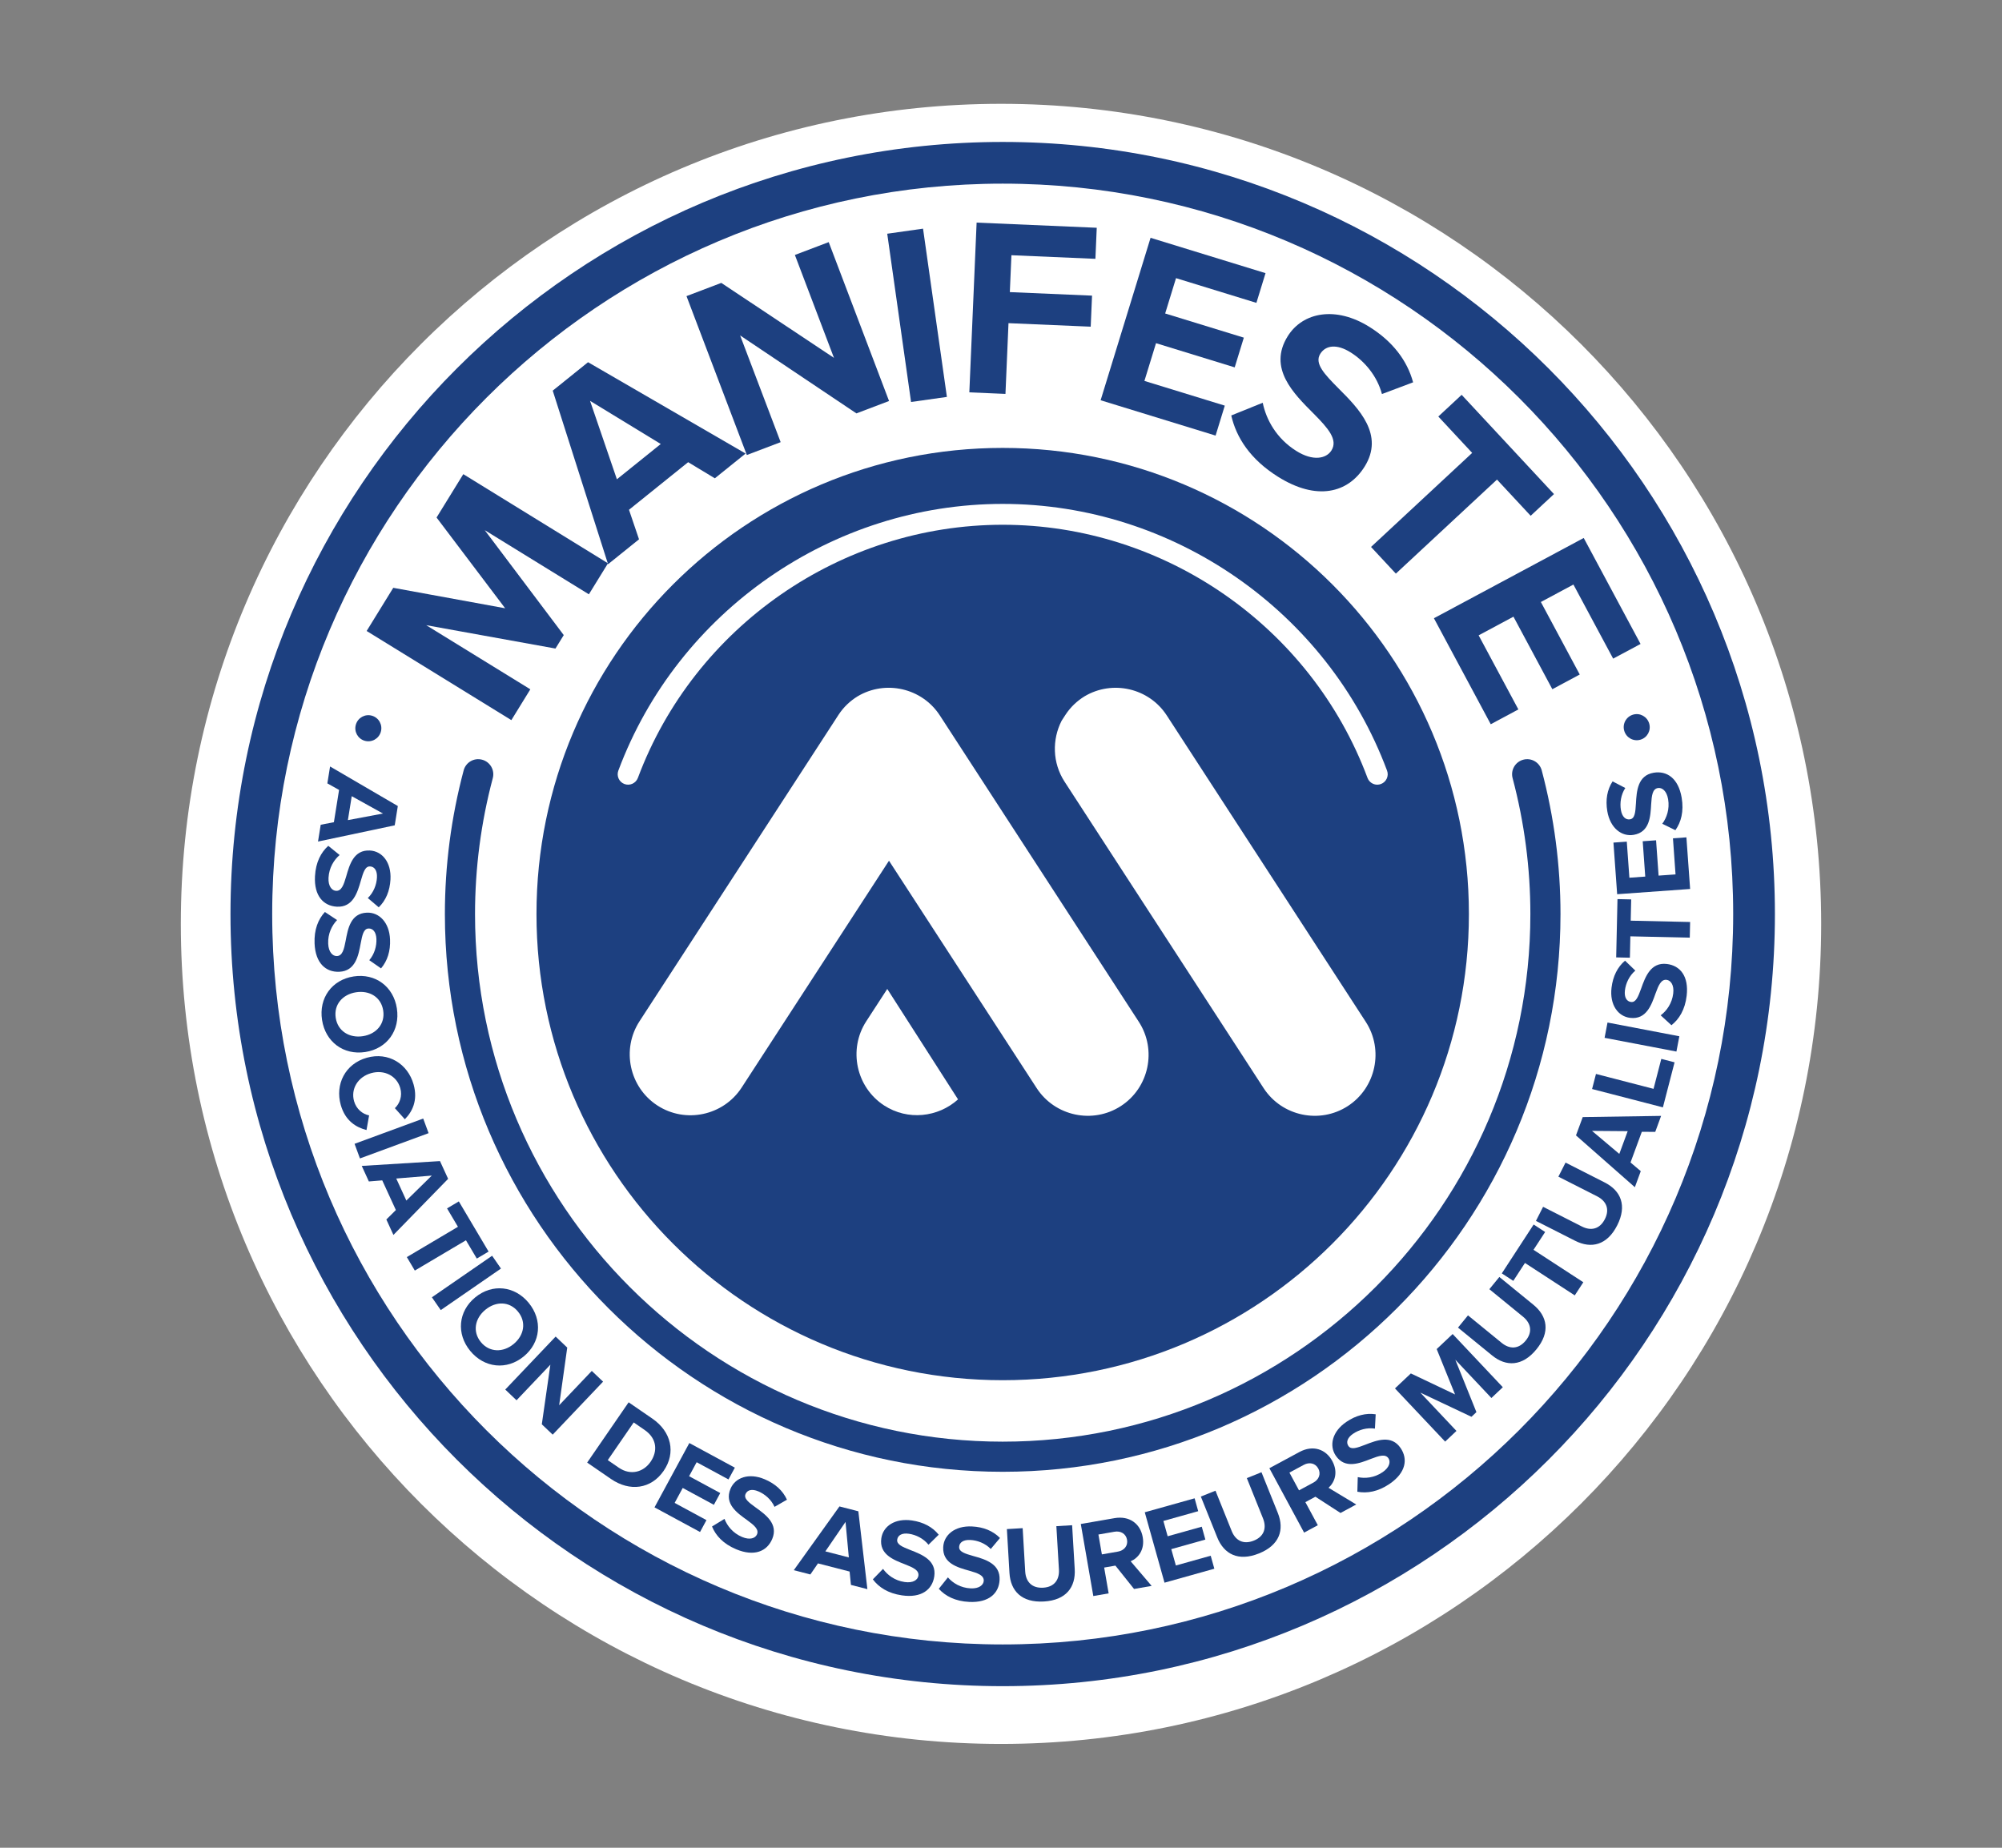 <?xml version="1.0" encoding="utf-8"?>
<!-- Generator: Adobe Illustrator 24.2.1, SVG Export Plug-In . SVG Version: 6.00 Build 0)  -->
<svg version="1.1" xmlns="http://www.w3.org/2000/svg" xmlns:xlink="http://www.w3.org/1999/xlink" x="0px" y="0px"
	 viewBox="0 0 3685.04 3401.57" style="enable-background:new 0 0 3685.04 3401.57;" xml:space="preserve">
<rect x="0" y="0" width="3685.04" height="3401.57" fill="#808080" stroke="none"/>
<style type="text/css">
	.st0{clip-path:url(#SVGID_2_);fill:#FFFFFF;}
	.st1{clip-path:url(#SVGID_2_);fill:#1D4080;}
	.st2{fill:#1D4080;}
	.st3{clip-path:url(#SVGID_4_);fill:#1D4080;}
	.st4{clip-path:url(#SVGID_6_);fill:#1D4080;}
	.st5{clip-path:url(#SVGID_8_);fill:#1D4080;}
	.st6{clip-path:url(#SVGID_10_);fill:#1D4080;}
	.st7{clip-path:url(#SVGID_12_);fill:#1D4080;}
	.st8{clip-path:url(#SVGID_14_);fill:#1D4080;}
	.st9{clip-path:url(#SVGID_16_);fill:#1D4080;}
	.st10{clip-path:url(#SVGID_18_);fill:#1D4080;}
	.st11{clip-path:url(#SVGID_20_);fill:#1D4080;}
	.st12{clip-path:url(#SVGID_22_);fill:#1D4080;}
	.st13{clip-path:url(#SVGID_24_);fill:#1D4080;}
</style>
<g id="Calque_1">
</g>
<g id="logos">
	<g>
		<g>
			<defs>
				<rect id="SVGID_1_" x="332.86" y="191.13" width="3019.32" height="3019.32"/>
			</defs>
			<clipPath id="SVGID_2_">
				<use xlink:href="#SVGID_1_"  style="overflow:visible;"/>
			</clipPath>
			<path class="st0" d="M1842.53,3210.45c833.75,0,1509.68-675.89,1509.68-1509.68c0-833.75-675.93-1509.64-1509.68-1509.64
				S332.85,867.02,332.85,1700.77C332.85,2534.55,1008.78,3210.45,1842.53,3210.45"/>
			<path class="st1" d="M2703.77,1682.71c0,473.94-384.2,858.14-858.14,858.14s-858.14-384.2-858.14-858.14
				s384.2-858.14,858.14-858.14S2703.77,1208.77,2703.77,1682.71"/>
			<path class="st0" d="M1740.49,1333.3c0,0,0,0,0-0.03l-10.58-16.27c-32.78-50.46-99.98-65.69-151.29-35.14
				c-13.74,8.42-25.91,19.81-35.24,34.16l-6.97,10.75l-359.3,553.31c-33.59,51.71-18.76,121.47,32.95,155.06
				c51.71,33.59,121.47,18.73,155.06-32.98l271.21-417.62l271.85,418.63c33.59,51.71,103.35,66.53,155.06,32.95
				c51.71-33.59,66.53-103.35,32.95-155.06L1740.49,1333.3z"/>
			<path class="st0" d="M2513.9,1881.05l-355.73-547.78l-10.58-16.27c-32.74-50.46-99.98-65.66-151.25-35.14
				c-13.74,8.42-25.91,19.81-35.24,34.16l-6.97,10.75c-17.72,34.6-17.15,77.55,5.46,112.35l94.46,145.43l271.85,418.63
				c33.59,51.71,103.35,66.53,155.06,32.95C2532.63,2002.52,2547.48,1932.76,2513.9,1881.05"/>
			<path class="st0" d="M1594.53,1880.06c-33.59,51.71-18.73,121.47,32.95,155.06c43.39,28.16,99.21,21.9,135.96-11.25
				l-130.27-203.3L1594.53,1880.06z"/>
			<path class="st1" d="M1845.63,338.08c-741.41,0-1344.61,603.2-1344.61,1344.61s603.2,1344.61,1344.61,1344.61
				s1344.61-603.2,1344.61-1344.61S2587.04,338.08,1845.63,338.08 M1845.63,3104.11c-783.76,0-1421.38-637.66-1421.38-1421.42
				S1061.87,261.31,1845.63,261.31s1421.42,637.63,1421.42,1421.38S2629.39,3104.11,1845.63,3104.11"/>
			<path class="st1" d="M1845.63,2709.46c-566.14,0-1026.74-460.6-1026.74-1026.74c0-89.24,11.62-178.24,34.56-264.51
				c3.94-14.79,19.07-23.65,33.92-19.67c14.82,3.94,23.61,19.13,19.71,33.92c-21.73,81.62-32.71,165.84-32.71,250.26
				c0,535.55,435.71,971.26,971.26,971.26s971.29-435.71,971.29-971.26c0-84.42-11.02-168.64-32.71-250.26
				c-3.94-14.79,4.88-29.98,19.67-33.92c14.86-3.97,29.98,4.88,33.96,19.67c22.91,86.27,34.53,175.27,34.53,264.51
				C2872.37,2248.86,2411.77,2709.46,1845.63,2709.46"/>
			<path class="st0" d="M2535.13,1444.54c-7.78,0-15.09-4.78-17.99-12.5c-104.09-278.73-373.96-465.99-671.51-465.99
				s-567.42,187.27-671.48,465.99c-3.74,9.94-14.82,14.99-24.73,11.29c-9.94-3.71-14.96-14.79-11.25-24.73
				c109.65-293.65,393.97-490.95,707.46-490.95s597.81,197.3,707.49,490.95c3.71,9.94-1.35,21.02-11.29,24.73
				C2539.64,1444.14,2537.35,1444.54,2535.13,1444.54"/>
			<path class="st1" d="M684.65,1317.55c12.8,3.74,20.04,17.01,16.3,29.78c-3.74,12.8-17.01,20.08-29.78,16.34
				c-12.6-3.71-19.88-16.94-16.14-29.75C658.78,1321.12,672.06,1313.88,684.65,1317.55"/>
		</g>
		<path class="st2" d="M647.43,1465.72l-7.07,44.06l64.54-12.13L647.43,1465.72z M614.59,1513.62l9.53-59.42l-21.56-12.06
			l4.99-31.09l124.71,72.8l-5.69,35.51l-141.22,29.88l4.95-30.92L614.59,1513.62z"/>
		<g>
			<defs>
				<rect id="SVGID_3_" x="332.86" y="191.13" width="3019.32" height="3019.32"/>
			</defs>
			<clipPath id="SVGID_4_">
				<use xlink:href="#SVGID_3_"  style="overflow:visible;"/>
			</clipPath>
			<path class="st3" d="M625.16,1574.03c-10.38,8.93-19.44,23.21-20.45,41.74c-0.88,15.73,6.2,23.78,13.85,24.19
				c10.07,0.57,14.11-10.95,18.6-26.28c6.23-21.69,13.81-49.55,43.83-47.94c22.37,1.21,39.48,21.53,37.76,53.19
				c-1.18,21.36-8.59,38.74-21.59,51.37l-20.11-17.05c10.68-10.34,16.1-24.59,16.81-37.7c0.71-12.9-4.55-20.08-12.63-20.52
				c-9.06-0.47-12.5,10.65-16.94,25.97c-6.27,21.9-14.45,49.76-44.26,48.14c-24.59-1.35-42.18-19.88-40.22-56.16
				c1.41-25.8,11.08-43.86,24.46-55.89L625.16,1574.03z"/>
			<path class="st3" d="M620.47,1693.75c-9.5,9.9-17.15,24.96-16.37,43.52c0.64,15.73,8.42,23.11,16.1,22.77
				c10.07-0.44,13.04-12.26,16-27.96c4.14-22.2,9.03-50.7,39.08-51.95c22.4-0.91,41.37,17.69,42.68,49.35
				c0.88,21.39-4.85,39.41-16.57,53.23l-21.66-15.06c9.63-11.29,13.68-26.01,13.14-39.14c-0.54-12.9-6.5-19.54-14.55-19.2
				c-9.1,0.4-11.42,11.82-14.42,27.49c-4.11,22.4-9.6,50.93-39.45,52.18c-24.63,1.01-43.89-15.77-45.41-52.08
				c-1.08-25.84,6.8-44.74,19-57.98L620.47,1693.75z"/>
			<path class="st3" d="M705.35,1860.24c-3.77-24.52-25-37.39-49.92-33.55c-24.76,3.84-41.27,22.54-37.46,47.09
				c3.77,24.52,25.2,37.56,49.96,33.75C692.85,1903.67,709.15,1884.8,705.35,1860.24 M730.51,1856.37
				c6.23,40.32-17.99,74.11-58.08,80.31c-40.12,6.2-73.4-18.7-79.64-59.02c-6.2-40.12,17.99-73.91,58.11-80.11
				C691.03,1791.35,724.31,1816.25,730.51,1856.37"/>
			<path class="st3" d="M675.13,1947.23c39.82-11.22,75.53,11.25,86.17,49.15c8.32,29.54-2.59,50.43-16.14,64.07l-18.33-20.41
				c8.96-8.39,14.05-22.4,9.97-36.79c-6.33-22.54-29.21-34.56-53.7-27.66c-24.49,6.91-37.73,29.07-31.4,51.61
				c4.04,14.38,15.5,23.75,27.69,26.17l-4.78,26.95c-18.76-4.78-39.08-16.67-47.4-46.22
				C616.58,1996.21,635.31,1958.45,675.13,1947.23"/>
		</g>
		<polygon class="st2" points="778.99,2059.18 788.9,2086.06 662.54,2132.59 652.63,2105.67 		"/>
		<path class="st2" d="M729.36,2169.57l18.6,40.56l46.86-45.95L729.36,2169.57z M728.69,2227.61l-25.1-54.64l-24.63,1.99l-13.1-28.6
			l144.01-8.86l14.99,32.64l-100.69,103.28L711.14,2245L728.69,2227.61z"/>
		<polygon class="st2" points="842.95,2258.42 822.87,2224.56 844.56,2211.7 899.34,2304.07 877.64,2316.93 857.67,2283.25 
			763.55,2339.03 748.86,2314.21 		"/>
		<polygon class="st2" points="905.84,2311.74 922.11,2335.32 811.28,2411.79 794.97,2388.21 		"/>
		<g>
			<defs>
				<rect id="SVGID_5_" x="332.86" y="191.13" width="3019.32" height="3019.32"/>
			</defs>
			<clipPath id="SVGID_6_">
				<use xlink:href="#SVGID_5_"  style="overflow:visible;"/>
			</clipPath>
			<path class="st4" d="M953.48,2414.6c-15.73-19.2-40.53-19.47-60.03-3.47c-19.37,15.9-24.05,40.39-8.32,59.59
				c15.77,19.17,40.83,19.5,60.2,3.6C964.83,2458.32,969.24,2433.8,953.48,2414.6 M973.15,2398.46c25.87,31.5,22.23,72.9-9.13,98.64
				c-31.36,25.77-72.66,21.29-98.53-10.24c-25.77-31.36-22.13-72.76,9.26-98.5C906.08,2362.62,947.38,2367.1,973.15,2398.46"/>
		</g>
		<polygon class="st2" points="1013.06,2512.29 950.77,2577.81 930.02,2558.07 1022.76,2460.51 1044.09,2480.82 1029.23,2586.97 
			1089.29,2523.77 1110.08,2543.52 1017.34,2641.07 997.3,2622.04 		"/>
		<g>
			<defs>
				<rect id="SVGID_7_" x="332.86" y="191.13" width="3019.32" height="3019.32"/>
			</defs>
			<clipPath id="SVGID_8_">
				<use xlink:href="#SVGID_7_"  style="overflow:visible;"/>
			</clipPath>
			<path class="st5" d="M1138.86,2701.82c21.96,15.13,45.65,8.12,58.58-10.68c13.51-19.64,11.93-43.02-10.88-58.68l-20.11-13.85
				l-47.73,69.36L1138.86,2701.82z M1157.12,2581.55l43.76,30.08c34.76,23.95,43.69,62.66,20.68,96.11
				c-23.01,33.42-62.25,38.81-97.02,14.89l-43.76-30.12L1157.12,2581.55z"/>
		</g>
		<polygon class="st2" points="1268.84,2656.53 1352.62,2701.87 1340.9,2723.53 1282.32,2691.83 1268.4,2717.57 1325.74,2748.6 
			1314.02,2770.26 1256.68,2739.23 1241.79,2766.75 1300.37,2798.45 1288.55,2820.28 1204.74,2774.94 		"/>
		<g>
			<defs>
				<rect id="SVGID_9_" x="332.86" y="191.13" width="3019.32" height="3019.32"/>
			</defs>
			<clipPath id="SVGID_10_">
				<use xlink:href="#SVGID_9_"  style="overflow:visible;"/>
			</clipPath>
			<path class="st6" d="M1333.56,2796.13c4.92,12.8,15.29,26.14,32.41,33.35c14.52,6.1,24.49,2.19,27.45-4.85
				c3.91-9.33-5.56-17.01-18.46-26.41c-18.33-13.17-42.04-29.75-30.35-57.47c8.66-20.65,33.59-29.88,62.83-17.58
				c19.71,8.29,33.59,21.12,41.1,37.66l-22.87,13.17c-6.1-13.54-17.72-23.45-29.81-28.53c-11.89-5.02-20.41-2.49-23.58,4.99
				c-3.5,8.35,5.83,15.36,18.73,24.73c18.53,13.27,42.01,30.39,30.42,57.91c-9.57,22.7-32.95,33.01-66.46,18.93
				c-23.82-10.04-37.56-25.23-44.37-41.87L1333.56,2796.13z"/>
		</g>
		<path class="st2" d="M1519.22,2855.96l43.22,11.15l-6.1-65.35L1519.22,2855.96z M1563.86,2893.11l-58.24-15.02l-14.01,20.38
			l-30.49-7.88l84.05-117.37l34.76,8.96l16.64,143.34l-30.28-7.82L1563.86,2893.11z"/>
		<g>
			<defs>
				<rect id="SVGID_11_" x="332.86" y="191.13" width="3019.32" height="3019.32"/>
			</defs>
			<clipPath id="SVGID_12_">
				<use xlink:href="#SVGID_11_"  style="overflow:visible;"/>
			</clipPath>
			<path class="st7" d="M1625.39,2888.19c7.95,11.15,21.32,21.49,39.72,24.19c15.56,2.29,24.25-3.98,25.37-11.59
				c1.48-9.97-9.6-15.09-24.49-20.92c-21.02-8.19-48.1-18.29-43.76-48.07c3.27-22.17,25.06-37.32,56.43-32.74
				c21.19,3.1,37.83,12.09,49.22,26.21l-18.8,18.46c-9.33-11.59-23.04-18.29-36.04-20.18c-12.77-1.89-20.38,2.73-21.56,10.71
				c-1.31,8.99,9.47,13.44,24.32,19.27c21.22,8.22,48.24,18.93,43.89,48.48c-3.57,24.39-23.65,40.22-59.59,34.93
				c-25.6-3.74-42.71-15.02-53.46-29.48L1625.39,2888.19z"/>
			<path class="st7" d="M1744.79,2903.86c8.99,10.34,23.31,19.3,41.84,20.21c15.73,0.77,23.75-6.33,24.12-13.98
				c0.47-10.07-11.05-14.08-26.38-18.46c-21.73-6.1-49.65-13.51-48.21-43.52c1.11-22.4,21.32-39.58,52.96-38.03
				c21.36,1.01,38.81,8.32,51.51,21.26l-16.94,20.21c-10.38-10.61-24.69-15.97-37.76-16.57c-12.9-0.64-20.04,4.65-20.45,12.73
				c-0.44,9.06,10.71,12.43,26.07,16.81c21.93,6.1,49.82,14.15,48.37,43.96c-1.18,24.59-19.64,42.28-55.92,40.53
				c-25.8-1.25-43.89-10.81-55.99-24.12L1744.79,2903.86z"/>
			<path class="st7" d="M1853.35,2814.94l29.04-1.72l4.68,79.8c1.11,18.76,12.16,31.03,33.11,29.81
				c20.58-1.21,30.08-14.72,28.97-33.48l-4.72-79.8l29-1.72l4.78,80.61c1.95,33.45-15.83,57.37-56.53,59.79
				c-41.13,2.43-61.61-19.44-63.57-52.48L1853.35,2814.94z"/>
			<path class="st7" d="M2051.45,2819.79l-29.61,5.15l6.37,36.58l29.61-5.15c11.35-1.99,18.63-10.65,16.71-21.76
				C2072.57,2823.49,2062.8,2817.8,2051.45,2819.79 M2053.1,2882.18l-20.68,3.57l8.25,47.53l-28.23,4.92l-23.04-132.63l62.02-10.78
				c27.66-4.78,47.7,10.34,51.98,35c4.08,23.45-8.46,38.54-22.2,44.43l38.61,45.31l-32.41,5.63L2053.1,2882.18z"/>
		</g>
		<polygon class="st2" points="2107.16,2784 2198.89,2758.27 2205.52,2781.98 2141.42,2799.97 2149.3,2828.13 2212.06,2810.55 
			2218.69,2834.23 2155.94,2851.85 2164.39,2881.96 2228.53,2863.97 2235.2,2887.89 2143.51,2913.6 		"/>
		<g>
			<defs>
				<rect id="SVGID_13_" x="332.86" y="191.13" width="3019.32" height="3019.32"/>
			</defs>
			<clipPath id="SVGID_14_">
				<use xlink:href="#SVGID_13_"  style="overflow:visible;"/>
			</clipPath>
			<path class="st8" d="M2210.36,2755.06l26.95-10.81l29.78,74.14c7.01,17.45,21.36,25.57,40.86,17.75
				c19.07-7.68,23.82-23.48,16.84-40.9l-29.78-74.18l26.95-10.81l30.08,74.92c12.46,31.06,3.17,59.39-34.66,74.58
				c-38.17,15.33-64.54,1.11-76.87-29.61L2210.36,2755.06z"/>
			<path class="st8" d="M2399.9,2696.67l-26.48,14.28l17.65,32.68l26.48-14.28c10.14-5.46,14.32-15.97,8.96-25.94
				C2421.12,2693.47,2410.04,2691.22,2399.9,2696.67 M2421.25,2755.35l-18.49,9.97l22.91,42.48l-25.23,13.61l-63.94-118.54
				l55.45-29.91c24.69-13.31,48.54-5.29,60.4,16.74c11.32,20.95,4.21,39.25-6.94,49.18l51,30.76l-28.97,15.63L2421.25,2755.35z"/>
			<path class="st8" d="M2499.21,2719.26c13.41,2.86,30.25,1.41,45.61-9.03c13.04-8.86,15.16-19.34,10.85-25.67
				c-5.66-8.35-17.28-4.62-32.17,1.11c-21.05,8.19-47.8,19.07-64.71-5.79c-12.6-18.56-6.77-44.47,19.44-62.29
				c17.69-12.03,36.01-16.68,53.97-13.98l-1.38,26.34c-14.72-2.22-29.34,2.09-40.19,9.47c-10.71,7.28-13.21,15.8-8.66,22.47
				c5.12,7.51,16.03,3.5,30.96-2.22c21.19-8.29,48.31-18.66,65.12,6.03c13.85,20.38,9.74,45.61-20.31,66.03
				c-21.36,14.52-41.6,17.79-59.29,14.42L2499.21,2719.26z"/>
		</g>
		<polygon class="st2" points="2678.74,2503.1 2717.61,2599.61 2708.48,2608.2 2614.39,2563.74 2680.86,2634.24 2660.04,2653.88 
			2567.67,2555.96 2596.91,2528.4 2678.3,2567.04 2644.48,2483.53 2673.85,2455.84 2766.19,2553.77 2745.2,2573.61 		"/>
		<g>
			<defs>
				<rect id="SVGID_15_" x="332.86" y="191.13" width="3019.32" height="3019.32"/>
			</defs>
			<clipPath id="SVGID_16_">
				<use xlink:href="#SVGID_15_"  style="overflow:visible;"/>
			</clipPath>
			<path class="st9" d="M2683.72,2444.03l18.39-22.54l61.95,50.6c14.52,11.86,31.06,12.06,44.33-4.21
				c13.04-15.97,9.53-32.1-5.02-43.96l-61.95-50.6l18.39-22.5l62.59,51.07c25.97,21.22,31.5,50.5,5.69,82.09
				c-26.04,31.9-56.02,32.2-81.66,11.25L2683.72,2444.03z"/>
		</g>
		<polygon class="st2" points="2806.97,2325.01 2785.48,2357.99 2764.35,2344.21 2822.94,2254.24 2844.09,2268.01 2822.7,2300.82 
			2914.4,2360.52 2898.63,2384.71 		"/>
		<g>
			<defs>
				<rect id="SVGID_17_" x="332.86" y="191.13" width="3019.32" height="3019.32"/>
			</defs>
			<clipPath id="SVGID_18_">
				<use xlink:href="#SVGID_17_"  style="overflow:visible;"/>
			</clipPath>
			<path class="st10" d="M2827.18,2247.58l13.17-25.94l71.28,36.21c16.74,8.49,32.95,5.15,42.45-13.58
				c9.33-18.36,2.46-33.38-14.28-41.91l-71.31-36.18l13.17-25.94l72.02,36.58c29.88,15.16,41.54,42.58,23.08,78.96
				c-18.63,36.72-47.84,43.42-77.38,28.43L2827.18,2247.58z"/>
		</g>
		<path class="st2" d="M2980.62,2124.24l15.43-41.84l-65.66-0.51L2980.62,2124.24z M3022.05,2083.58l-20.78,56.46l18.86,15.97
			l-10.88,29.54l-108.37-95.37l12.43-33.72l144.25-2.19l-10.78,29.38L3022.05,2083.58z"/>
		<polygon class="st2" points="2930.51,2004.81 2937.69,1977.06 3043.64,2004.48 3057.92,1949.33 3082.34,1955.67 3060.88,2038.57 
					"/>
		<polygon class="st2" points="2953.53,1910.57 2958.92,1882.4 3091.14,1907.7 3085.75,1935.83 		"/>
		<g>
			<defs>
				<rect id="SVGID_19_" x="332.86" y="191.13" width="3019.32" height="3019.32"/>
			</defs>
			<clipPath id="SVGID_20_">
				<use xlink:href="#SVGID_19_"  style="overflow:visible;"/>
			</clipPath>
			<path class="st11" d="M3056.8,1869.14c10.95-8.25,20.89-21.9,23.08-40.32c1.89-15.63-4.65-24.12-12.26-25.03
				c-10.01-1.21-14.79,10.01-20.25,25c-7.58,21.26-16.94,48.61-46.79,45.04c-22.23-2.63-38-24.02-34.26-55.48
				c2.53-21.22,11.05-38.1,24.83-49.86l18.97,18.29c-11.29,9.63-17.62,23.51-19.17,36.52c-1.52,12.83,3.27,20.31,11.29,21.29
				c9.03,1.04,13.14-9.84,18.6-24.83c7.65-21.46,17.58-48.71,47.23-45.17c24.46,2.9,40.79,22.5,36.52,58.58
				c-3.03,25.64-13.85,43.05-27.99,54.17L3056.8,1869.14z"/>
		</g>
		<polygon class="st2" points="3000.98,1723.72 3000.1,1763.07 2974.87,1762.49 2977.27,1655.17 3002.5,1655.74 3001.62,1694.89 
			3110.97,1697.31 3110.33,1726.15 		"/>
		<polygon class="st2" points="2976.67,1646.17 2969.83,1551.14 2994.39,1549.39 2999.18,1615.82 3028.38,1613.73 3023.7,1548.68 
			3048.29,1546.93 3052.94,1611.94 3084.13,1609.72 3079.38,1543.29 3104.14,1541.5 3110.98,1636.53 		"/>
		<g>
			<defs>
				<rect id="SVGID_21_" x="332.86" y="191.13" width="3019.32" height="3019.32"/>
			</defs>
			<clipPath id="SVGID_22_">
				<use xlink:href="#SVGID_21_"  style="overflow:visible;"/>
			</clipPath>
			<path class="st12" d="M3059.71,1516.48c8.15-11.02,13.85-26.92,10.75-45.24c-2.63-15.5-11.29-21.83-18.83-20.52
				c-9.97,1.68-11.39,13.78-12.36,29.71c-1.31,22.54-2.53,51.41-32.17,56.46c-22.1,3.74-43.25-12.33-48.58-43.56
				c-3.57-21.09-0.17-39.68,9.74-54.88l23.38,12.19c-8.12,12.43-10.27,27.52-8.08,40.46c2.16,12.73,8.89,18.56,16.84,17.21
				c8.96-1.52,9.84-13.14,10.81-29.07c1.28-22.74,3.1-51.71,32.58-56.69c24.25-4.11,45.51,10.07,51.61,45.88
				c4.31,25.5-1.15,45.24-11.55,59.9L3059.71,1516.48z"/>
			<path class="st12" d="M3019.57,1361.71c-12.8,3.77-26.07-3.47-29.85-16.27c-3.77-12.77,3.47-26.07,16.27-29.85
				c12.6-3.71,25.87,3.54,29.64,16.34C3039.41,1344.7,3032.16,1358,3019.57,1361.71"/>
		</g>
		<polygon class="st2" points="892.26,976 1037.69,1169.16 1022.43,1193.92 784.5,1150.91 976.18,1268.98 941.24,1325.71 
			674.88,1161.59 723.86,1082.12 929.82,1119.78 803.57,952.73 852.78,872.89 1119.11,1037.01 1083.94,1094.08 		"/>
		<path class="st2" d="M1135.51,882.34l80.75-64.98l-130.17-79.43L1135.51,882.34z M1266.65,850.84l-108.88,87.62l18.46,54.37
			l-56.96,45.85L1017.4,719.16l65.02-52.35l290.01,168.13l-56.63,45.58L1266.65,850.84z"/>
		<polygon class="st2" points="1362.34,617.52 1436.93,813.98 1374.67,837.63 1263.61,545.13 1327.65,520.8 1535.06,658.79 
			1463.13,469.36 1525.39,445.72 1636.45,738.22 1576.39,761.02 		"/>
		<polygon class="st2" points="1633.11,430.27 1699.03,420.94 1742.93,730.69 1676.97,740.02 		"/>
		<polygon class="st2" points="1797.64,409.81 2018.76,419.31 2016.3,476.48 1861.71,469.84 1858.78,537.75 2010.1,544.25 
			2007.64,601.39 1856.32,594.92 1850.73,725.15 1784.23,722.29 		"/>
		<polygon class="st2" points="2117.82,437.79 2329.44,502.84 2312.63,557.55 2164.68,512.04 2144.7,577.09 2289.49,621.59 
			2272.68,676.3 2127.86,631.76 2106.5,701.26 2254.45,746.73 2237.51,801.88 2025.89,736.83 		"/>
		<g>
			<defs>
				<rect id="SVGID_23_" x="332.86" y="191.13" width="3019.32" height="3019.32"/>
			</defs>
			<clipPath id="SVGID_24_">
				<use xlink:href="#SVGID_23_"  style="overflow:visible;"/>
			</clipPath>
			<path class="st13" d="M2324.27,741.45c6.43,31.19,25.2,65.69,61.71,88.63c30.96,19.5,55.28,14.28,64.78-0.81
				c12.46-19.84-6.3-41.1-32.41-67.44c-37.02-37.12-85.13-83.98-47.9-143.14c27.69-44.06,88.26-55.85,150.58-16.68
				c42.11,26.48,69.06,61.14,80.04,101.84l-57.34,21.56c-8.96-33.32-31.8-60.43-57.6-76.64c-25.43-16-45.92-13.34-55.89,2.53
				c-11.22,17.89,7.51,37.39,33.59,63.77c37.43,37.39,84.79,85.43,47.84,144.18c-30.45,48.44-87.96,63.26-159.41,18.33
				c-50.83-31.94-76.64-71.99-85.9-112.72L2324.27,741.45z"/>
		</g>
		<polygon class="st2" points="2709.8,833.76 2647.47,766.8 2690.43,726.84 2860.38,909.56 2817.46,949.51 2755.47,882.88 
			2569.32,1056 2523.64,1006.88 		"/>
		<polygon class="st2" points="2915.13,990.36 3019.73,1185.47 2969.3,1212.49 2896.16,1076.09 2836.24,1108.23 2907.79,1241.73 
			2857.36,1268.78 2785.81,1135.25 2721.7,1169.61 2794.83,1306 2744,1333.26 2639.4,1138.14 		"/>
	</g>
</g>
</svg>
